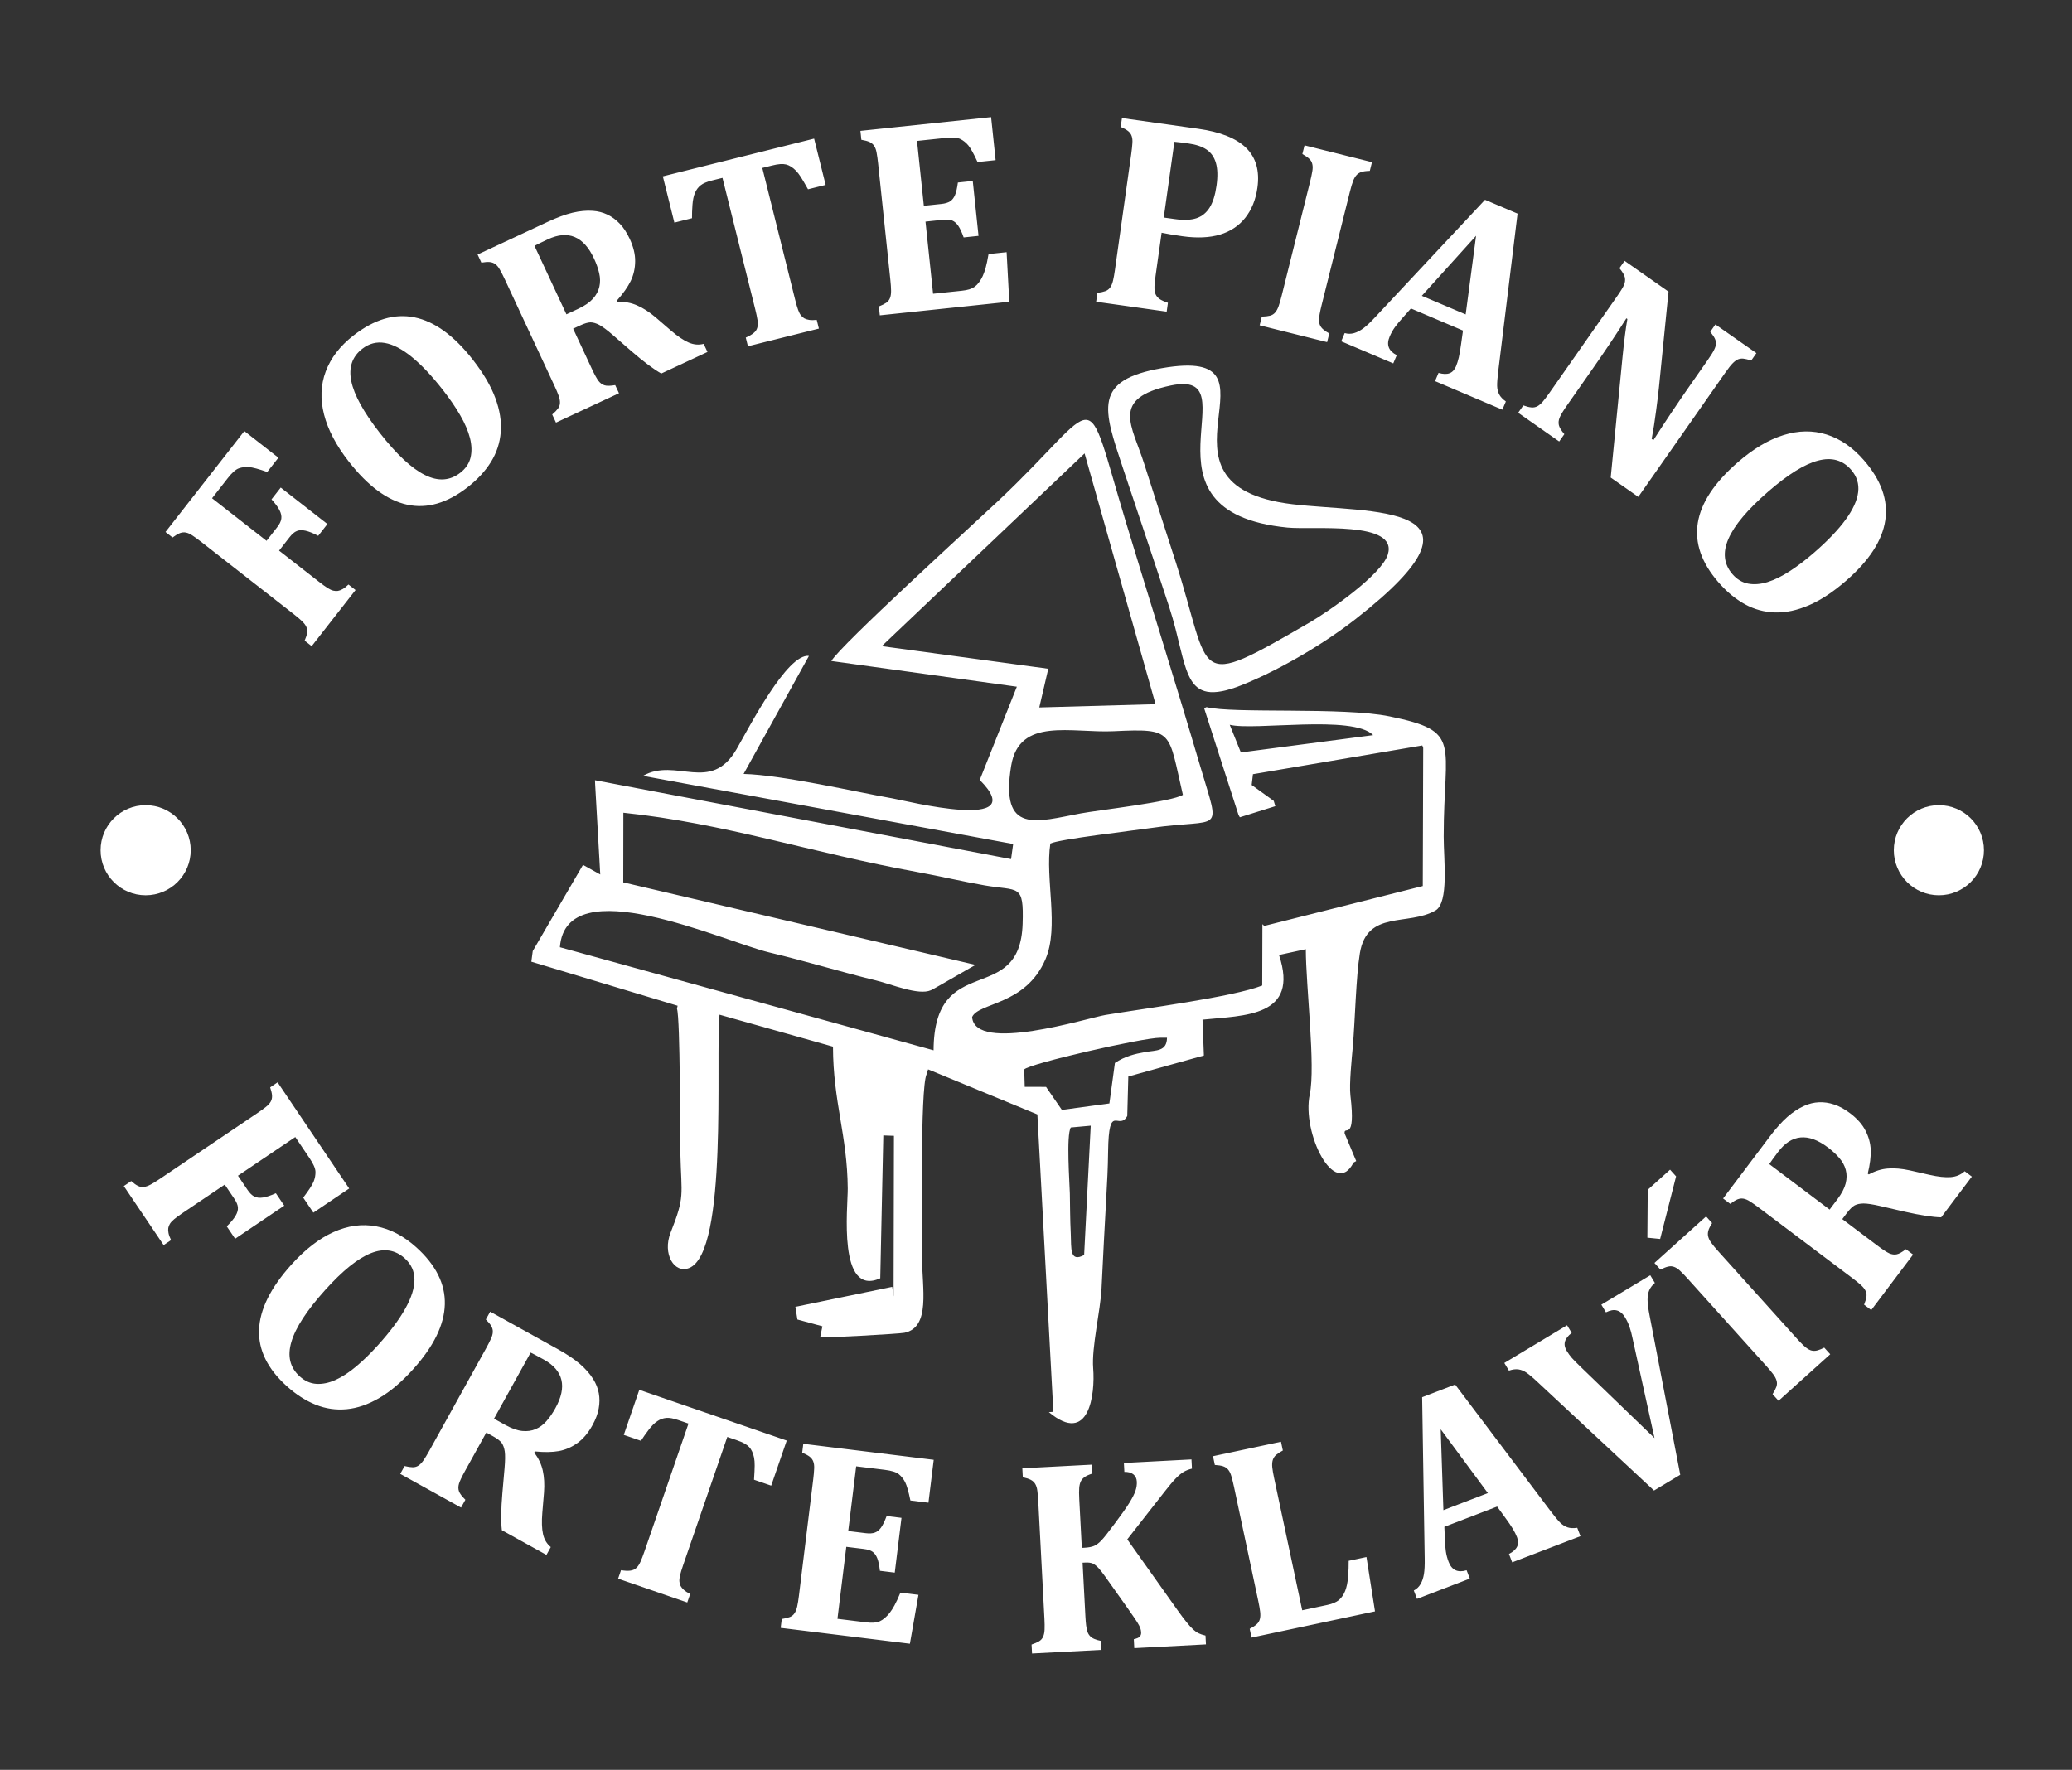 <?xml version="1.0" encoding="UTF-8" standalone="no"?>
<!DOCTYPE svg PUBLIC "-//W3C//DTD SVG 1.1//EN" "http://www.w3.org/Graphics/SVG/1.1/DTD/svg11.dtd">
<svg width="100%" height="100%" viewBox="0 0 1517 1296" version="1.1" xmlns="http://www.w3.org/2000/svg" xmlns:xlink="http://www.w3.org/1999/xlink" xml:space="preserve" xmlns:serif="http://www.serif.com/" style="fill-rule:evenodd;clip-rule:evenodd;stroke-linejoin:round;stroke-miterlimit:2;">
    <rect x="0" y="0" width="1517" height="1296" fill="#333333" stroke="none"/>
    <g id="Artboard1" transform="matrix(1,0,0,1,-135.129,-654.256)">
        <rect x="135.129" y="654.256" width="1516.83" height="1295.49" style="fill:none;"/>
        <g id="Vrstva-1" serif:id="Vrstva 1" transform="matrix(4.167,0,0,4.167,0.129,0.256)">
            <g transform="matrix(1,0,0,1,0,9.315)">
                <path d="M222.882,368.179C220.286,369.557 220.651,366.927 220.535,364.556C220.391,361.646 220.415,359.231 220.37,357.37C220.324,355.439 219.714,347.163 220.535,345.769L224.039,345.451L222.882,368.179ZM228.288,334.427L227.317,341.543L218.972,342.677L216.187,338.635L212.443,338.625L212.352,335.569C213.212,334.555 233.104,329.998 236.262,329.998L237.442,329.998C237.407,332.423 235.576,332.173 233.634,332.512C231.746,332.842 230.084,333.242 228.288,334.427ZM141.922,290.455C159.667,292.293 174.993,297.497 193.524,300.867C197.573,301.604 201.676,302.581 205.4,303.224C211.388,304.258 212.3,302.853 212.073,309.982C211.602,324.75 196.506,314.559 196.427,332.204L130.771,314.09C131.843,300.195 159.586,313.103 167.559,315.01C174.653,316.706 179.624,318.301 186.306,319.928C189.07,320.601 193.767,322.61 195.96,321.649C196.655,321.345 203.82,317.127 203.823,317.203L141.903,302.692L141.922,290.455ZM240.232,287.312C238.315,288.538 225.351,290.002 222.309,290.567C214.563,292.004 208.062,294.41 210.059,282.206C211.471,273.586 220.633,276.487 228.114,276.13C238.734,275.621 237.615,276.103 240.232,287.312ZM248.464,275.001C252.711,276.084 270.118,273.187 273.656,276.819L250.418,279.862L248.464,275.001ZM222.96,227.308L235.429,271.381L214.999,271.951L216.581,265.156L187.323,261.182L222.96,227.308ZM216.941,295.87C218.519,295.097 231.087,293.654 234.559,293.146C247.138,291.305 246.909,294.594 243.302,282.36C238.758,266.951 234.445,253.325 230.301,239.655C222.524,214.007 226.566,217.974 207.735,235.697C203.421,239.757 179.969,261.105 178.467,263.793L211.057,268.309L204.538,284.695C213.807,293.971 191.445,288.322 189.242,287.938C182.928,286.841 169.879,283.804 163.048,283.637L174.531,262.893C170.692,262.43 164.006,275.486 161.821,279.27C157.27,287.15 151.17,280.656 145.369,283.974L210.41,295.952L210.041,298.6L136.934,284.742L136.972,285.598L137.862,301.303L134.829,299.622L126,314.767L125.753,316.635L151.455,324.376L151.341,324.882C151.938,326.73 151.868,347.444 151.934,350.179C152.122,357.923 152.774,357.775 150.22,364.255C148.751,367.984 150.863,371.506 153.481,370.464C160.37,367.72 158.081,333.658 158.819,325.947L178.752,331.561C178.777,341.306 181.271,347.133 181.346,356.479C181.372,359.784 179.55,375.624 187.059,372.27L187.595,347.165L189.463,347.232L189.401,375.451L189.162,373.774L172.146,377.284L172.501,379.513L176.893,380.705L176.499,382.646C176.823,382.78 190.323,382.047 191.303,381.845C195.947,380.89 194.399,374.015 194.407,368.715C194.414,363.785 194.057,338.932 195.19,336.44L195.464,335.555L214.666,343.476L217.474,395.732L216.682,395.788C223.797,401.733 224.828,392.58 224.47,388.092C224.174,384.39 225.751,377.956 225.94,374.021C226.208,368.457 226.476,363.32 226.761,358.23C226.941,354.996 227.051,353.112 227.093,349.963C227.211,341.168 228.935,346.47 230.458,343.751L230.643,336.811L243.921,333.12L243.681,326.82C251.067,326.071 260.747,326.361 257.124,315.454L261.832,314.436C261.837,320.893 263.568,335.022 262.524,339.945C261.084,346.738 266.912,358.367 270.215,351.933L270.685,351.669L268.649,346.815C268.486,345.262 270.669,348.578 269.667,340.151C269.43,338.164 269.918,333.49 270.086,331.56C270.493,326.876 270.638,319.316 271.329,315.128C272.587,307.514 279.831,310.403 284.616,307.632C286.998,306.252 286.055,298.703 286.055,294.659C286.055,278.007 289.411,276.167 276.565,273.528C268.316,271.833 249.035,273.08 244.393,271.897L243.963,272.082L250.01,290.853L250.239,291.253L256.471,289.303L256.196,288.373L252.317,285.58L252.54,283.682L282.296,278.631L282.455,279.053L282.379,303.338L254.529,310.348L254.202,310.037L254.17,320.821C249.032,322.84 233.541,324.845 226.635,325.993C223.527,326.51 203.681,332.789 203.198,326.362C204.328,323.774 212.613,324.34 216.093,316.191C218.521,310.504 216.005,302.175 216.941,295.87" style="fill:white;"/>
            </g>
            <g transform="matrix(1,0,0,1,0,-125.872)">
                <path d="M238.091,350.57C252.742,347.493 230.534,372.771 258.602,375.532C263.138,375.978 278.154,374.274 276.227,380.298C275.098,383.825 265.884,390.252 262.446,392.244C241.649,404.289 245.442,401.834 238.978,381.595C237.768,377.807 235.043,369.435 233.44,364.339C231.324,357.615 227.399,352.815 238.091,350.57ZM236.555,347.516C224.362,349.619 226.243,354.693 229.692,365.049C232.685,374.032 235.192,381.421 237.817,389.463C241.352,400.287 239.831,407.465 250.555,403.222C256.317,400.941 264.311,396.501 270.562,391.616C296.954,370.995 273.066,373.044 259.505,371.427C231.747,368.118 260.052,343.462 236.555,347.516" style="fill:white;"/>
            </g>
            <g transform="matrix(1,0,0,1,0,-177.021)">
                <path d="M88.415,436.183C89.075,436.7 89.597,437.078 89.968,437.306C90.343,437.54 90.676,437.698 90.965,437.763C91.255,437.828 91.522,437.845 91.757,437.807C92.005,437.769 92.273,437.666 92.578,437.5C92.882,437.336 93.229,437.063 93.626,436.688L94.866,437.655L87.16,447.519L85.92,446.551C86.161,446.004 86.311,445.547 86.363,445.163C86.42,444.786 86.367,444.43 86.208,444.105C86.054,443.772 85.788,443.435 85.413,443.081C85.044,442.733 84.552,442.318 83.955,441.852L67.751,429.191C67.159,428.73 66.65,428.362 66.227,428.082C65.805,427.791 65.419,427.621 65.06,427.552C64.712,427.482 64.361,427.52 63.995,427.657C63.636,427.8 63.205,428.059 62.716,428.422L61.476,427.453L75.328,409.723L81.314,414.399L79.352,416.909C77.842,416.383 76.774,416.093 76.13,416.043C75.492,415.999 74.894,416.077 74.347,416.273C73.795,416.478 73.155,417.045 72.417,417.99L69.655,421.526L79.231,429.007L81.063,426.661C81.514,426.086 81.771,425.571 81.824,425.118C81.888,424.665 81.788,424.173 81.514,423.636C81.25,423.099 80.773,422.464 80.104,421.719L81.723,419.647L89.925,426.056L88.307,428.127C87.404,427.652 86.652,427.359 86.061,427.228C85.463,427.094 84.959,427.115 84.546,427.286C84.128,427.453 83.706,427.819 83.266,428.381L81.433,430.729L88.415,436.183ZM114.575,419.574C110.984,422.379 107.444,423.408 103.955,422.659C100.467,421.91 97.041,419.384 93.68,415.08C91.477,412.261 90.022,409.509 89.338,406.827C88.649,404.138 88.742,401.614 89.631,399.243C90.516,396.878 92.13,394.778 94.476,392.945C98.132,390.088 101.722,389.021 105.237,389.74C108.752,390.46 112.16,392.937 115.471,397.175C117.323,399.546 118.643,401.792 119.43,403.92C120.215,406.047 120.533,408.041 120.378,409.921C120.23,411.795 119.656,413.537 118.663,415.141C117.661,416.75 116.304,418.223 114.575,419.574ZM99.11,410.021C102.071,413.81 104.718,416.282 107.051,417.437C109.379,418.597 111.46,418.461 113.281,417.038C114.22,416.304 114.819,415.423 115.071,414.388C115.322,413.343 115.288,412.203 114.972,410.948C114.648,409.692 114.079,408.359 113.256,406.943C112.434,405.517 111.428,404.049 110.227,402.513C108.281,400.021 106.45,398.08 104.743,396.693C103.046,395.308 101.466,394.486 100.023,394.238C98.574,393.984 97.243,394.33 96.035,395.274C94.264,396.658 93.621,398.557 94.123,400.967C94.614,403.377 96.281,406.398 99.11,410.021ZM141.154,403.073L130.084,408.235L129.419,406.809C129.875,406.416 130.213,406.071 130.44,405.766C130.663,405.455 130.78,405.122 130.786,404.76C130.798,404.394 130.717,403.973 130.55,403.504C130.38,403.025 130.131,402.439 129.811,401.752L121.111,383.094C120.794,382.414 120.508,381.855 120.258,381.413C120.013,380.962 119.746,380.637 119.458,380.411C119.179,380.19 118.849,380.066 118.461,380.022C118.077,379.986 117.575,380.02 116.976,380.122L116.309,378.697L128.604,372.964C130.267,372.188 131.732,371.648 133.002,371.344C134.273,371.047 135.457,370.936 136.556,371.017C137.48,371.081 138.337,371.303 139.126,371.681C139.916,372.059 140.635,372.586 141.291,373.279C141.951,373.96 142.532,374.85 143.035,375.928C143.693,377.339 144.016,378.672 143.995,379.904C143.984,381.141 143.722,382.288 143.216,383.344C142.704,384.391 141.899,385.54 140.8,386.772L140.901,386.986C142.154,386.967 143.304,387.178 144.341,387.639C145.384,388.088 146.461,388.781 147.559,389.709L150.254,392.031C151.457,393.071 152.506,393.777 153.395,394.163C154.286,394.549 155.161,394.625 156.037,394.396L156.702,395.822L148.583,399.608C147.224,398.84 145.5,397.547 143.418,395.749L140.043,392.817C139.041,391.945 138.254,391.367 137.692,391.064C137.126,390.769 136.61,390.623 136.161,390.617C135.707,390.622 135.091,390.801 134.32,391.161L133.096,391.731L136.349,398.704C136.851,399.782 137.257,400.521 137.55,400.905C137.854,401.294 138.203,401.552 138.611,401.678C139.011,401.806 139.638,401.792 140.489,401.646L141.154,403.073ZM126.307,377.172L131.918,389.205L134.005,388.232C135.129,387.708 135.984,387.119 136.574,386.467C137.156,385.818 137.537,385.11 137.703,384.358C137.877,383.603 137.865,382.808 137.675,381.988C137.489,381.158 137.187,380.3 136.769,379.407C135.853,377.442 134.721,376.179 133.364,375.617C132.006,375.054 130.441,375.191 128.669,376.017C127.46,376.581 126.675,376.965 126.307,377.172ZM163.808,394.82L163.429,393.294C164.034,393.026 164.499,392.758 164.823,392.483C165.15,392.218 165.364,391.896 165.46,391.528C165.565,391.158 165.57,390.719 165.49,390.201C165.412,389.691 165.279,389.06 165.096,388.325L159.337,365.226L157.51,365.681C156.601,365.909 155.941,366.182 155.511,366.524C155.086,366.857 154.746,367.303 154.509,367.858C154.276,368.403 154.124,369.104 154.065,369.951C154.004,370.789 153.972,371.579 153.982,372.315L150.885,373.088L148.857,364.959L175.437,358.331L177.464,366.461L174.367,367.232C173.818,366.251 173.403,365.541 173.11,365.085C172.825,364.635 172.535,364.261 172.249,363.964C171.954,363.667 171.666,363.429 171.385,363.255C171.103,363.074 170.817,362.952 170.521,362.875C170.232,362.803 169.89,362.78 169.488,362.804C169.085,362.829 168.577,362.922 167.959,363.076L166.334,363.482L172.092,386.581C172.296,387.396 172.475,388.015 172.625,388.421C172.778,388.837 172.942,389.167 173.131,389.397C173.32,389.627 173.519,389.804 173.727,389.919C173.947,390.042 174.221,390.124 174.563,390.182C174.904,390.239 175.345,390.238 175.897,390.185L176.277,391.711L163.808,394.82ZM206.535,354.557L207.329,362.111L204.153,362.446C203.488,360.991 202.948,360.024 202.537,359.526C202.125,359.036 201.656,358.66 201.133,358.403C200.603,358.148 199.749,358.082 198.565,358.206L193.517,358.736L194.716,370.133L197.771,369.811C198.452,369.74 198.97,369.587 199.336,369.343C199.702,369.108 199.983,368.743 200.188,368.262C200.4,367.773 200.563,367.035 200.698,366.045L203.312,365.77L204.326,375.416L201.712,375.691C201.394,374.79 201.083,374.119 200.772,373.659C200.46,373.208 200.109,372.893 199.723,372.729C199.338,372.556 198.783,372.516 198.064,372.591L195.007,372.913L196.34,385.59L201.363,385.063C201.901,385.006 202.355,384.925 202.719,384.812C203.075,384.702 203.393,384.546 203.676,384.344C203.949,384.134 204.201,383.871 204.437,383.542C204.683,383.212 204.885,382.864 205.054,382.494C205.231,382.123 205.395,381.639 205.573,381.046C205.741,380.447 205.912,379.642 206.085,378.616L209.259,378.283L209.728,386.993L186.981,389.384L186.816,387.82C187.376,387.597 187.807,387.38 188.12,387.166C188.432,386.946 188.651,386.668 188.775,386.328C188.907,385.986 188.965,385.561 188.96,385.063C188.957,384.555 188.913,383.92 188.834,383.166L186.681,362.692C186.603,361.946 186.514,361.324 186.421,360.826C186.337,360.318 186.192,359.924 185.992,359.618C185.8,359.317 185.529,359.093 185.176,358.924C184.823,358.765 184.338,358.635 183.738,358.535L183.573,356.971L206.535,354.557ZM235.431,382.438C235.286,383.471 235.221,384.219 235.238,384.657C235.249,385.103 235.325,385.468 235.47,385.751C235.607,386.042 235.836,386.288 236.141,386.513C236.448,386.729 236.936,386.954 237.603,387.179L237.385,388.737L224.989,386.994L225.209,385.437C225.805,385.356 226.277,385.25 226.632,385.119C226.988,384.979 227.269,384.764 227.47,384.463C227.682,384.163 227.841,383.766 227.957,383.281C228.075,382.786 228.187,382.16 228.292,381.409L231.158,361.023C231.261,360.28 231.325,359.655 231.357,359.149C231.398,358.637 231.351,358.219 231.232,357.873C231.119,357.536 230.91,357.251 230.609,357.003C230.305,356.763 229.865,356.52 229.307,356.277L229.526,354.72L242.912,356.601C246.804,357.148 249.615,358.267 251.349,359.968C253.083,361.668 253.742,363.999 253.325,366.96C253.03,369.059 252.319,370.811 251.197,372.234C250.076,373.648 248.598,374.633 246.763,375.191C244.929,375.74 242.725,375.841 240.145,375.48C238.652,375.27 237.437,375.065 236.495,374.867L235.431,382.438ZM236.87,372.195L238.853,372.473C240.386,372.689 241.635,372.636 242.611,372.319C243.58,371.994 244.349,371.371 244.926,370.456C245.503,369.54 245.908,368.256 246.141,366.602C246.372,364.964 246.334,363.625 246.031,362.594C245.727,361.565 245.185,360.789 244.393,360.257C243.611,359.728 242.554,359.373 241.233,359.188C240.163,359.037 239.327,358.937 238.741,358.887L236.87,372.195ZM264.585,387.672C264.452,388.209 264.341,388.712 264.257,389.186C264.172,389.66 264.139,390.055 264.15,390.369C264.171,390.684 264.24,390.962 264.368,391.204C264.486,391.451 264.682,391.685 264.946,391.903C265.209,392.128 265.548,392.347 265.953,392.565L265.571,394.091L253.719,391.136L254.101,389.609C254.701,389.592 255.182,389.535 255.549,389.442C255.919,389.341 256.218,389.156 256.451,388.878C256.692,388.601 256.893,388.223 257.059,387.752C257.228,387.273 257.404,386.662 257.588,385.926L262.574,365.927C262.757,365.191 262.888,364.57 262.968,364.086C263.058,363.595 263.056,363.175 262.973,362.819C262.898,362.463 262.722,362.151 262.444,361.888C262.168,361.618 261.755,361.338 261.224,361.038L261.605,359.512L273.456,362.467L273.076,363.994C272.417,364.013 271.916,364.081 271.576,364.198C271.235,364.322 270.952,364.497 270.734,364.745C270.513,364.984 270.313,365.32 270.149,365.751C269.975,366.185 269.782,366.834 269.567,367.696L264.585,387.672ZM289.444,392.059L280.299,388.177L278.711,389.965C278.26,390.464 277.855,390.965 277.491,391.458C277.134,391.952 276.82,392.509 276.559,393.124C275.95,394.558 276.361,395.644 277.809,396.382L277.194,397.83L268.048,393.948L268.663,392.5C269.214,392.663 269.758,392.663 270.297,392.511C270.837,392.359 271.38,392.077 271.944,391.661C272.511,391.238 273.2,390.591 274.014,389.708L293.315,369.079L299.033,371.507L295.649,399.13C295.499,400.358 295.431,401.25 295.446,401.806C295.464,402.353 295.582,402.846 295.805,403.277C296.028,403.708 296.421,404.123 296.978,404.518L296.363,405.966L284.535,400.945L285.148,399.498C285.933,399.724 286.57,399.747 287.072,399.561C287.574,399.376 287.952,398.97 288.214,398.355C288.405,397.905 288.57,397.373 288.71,396.778C288.845,396.178 288.982,395.406 289.108,394.458L289.444,392.059ZM282.211,385.952L289.916,389.223L291.745,375.399L282.211,385.952ZM340.997,396.024L340.095,397.313C339.466,397.132 339.01,397.021 338.719,396.995C338.424,396.958 338.135,396.995 337.851,397.085C337.572,397.177 337.25,397.4 336.898,397.74C336.539,398.086 336.081,398.67 335.506,399.492L320.247,421.283L315.4,417.889L317.479,396.669C317.766,393.797 318.051,391.588 318.327,390.03L318.151,389.907C316.319,392.803 314.307,395.801 312.124,398.92L307.71,405.222C307.028,406.197 306.598,406.919 306.418,407.37C306.239,407.833 306.194,408.259 306.289,408.664C306.373,409.07 306.694,409.594 307.253,410.264L306.35,411.552L299.142,406.505L300.045,405.216C300.614,405.415 301.081,405.535 301.467,405.566C301.847,405.603 302.199,405.532 302.523,405.36C302.84,405.184 303.158,404.91 303.483,404.53C303.802,404.156 304.18,403.656 304.606,403.048L316.456,386.125C317.14,385.149 317.573,384.447 317.751,384.015C317.923,383.588 317.973,383.156 317.886,382.727C317.799,382.298 317.479,381.755 316.934,381.096L317.836,379.807L325.559,385.215L323.881,401.969C323.776,403.019 323.607,404.423 323.37,406.187C323.146,407.95 322.883,409.587 322.598,411.098L322.904,411.313C324.95,408.1 327.263,404.644 329.847,400.953L332.396,397.314C332.99,396.466 333.383,395.836 333.583,395.41C333.791,394.988 333.895,394.633 333.895,394.344C333.9,394.059 333.834,393.764 333.702,393.482C333.574,393.194 333.301,392.795 332.894,392.27L333.795,390.982L340.997,396.024ZM334.338,436.304C331.347,432.863 330.135,429.381 330.701,425.859C331.266,422.336 333.609,418.784 337.732,415.201C340.431,412.853 343.104,411.256 345.747,410.432C348.395,409.604 350.921,409.565 353.334,410.329C355.742,411.088 357.924,412.59 359.879,414.839C362.922,418.339 364.175,421.869 363.641,425.416C363.107,428.964 360.81,432.496 356.751,436.024C354.481,437.999 352.307,439.435 350.223,440.331C348.141,441.227 346.165,441.649 344.281,441.593C342.401,441.544 340.632,441.061 338.978,440.153C337.319,439.236 335.776,437.958 334.338,436.304ZM343.067,420.36C339.439,423.514 337.108,426.286 336.077,428.677C335.04,431.063 335.286,433.133 336.801,434.878C337.583,435.777 338.495,436.329 339.542,436.526C340.598,436.723 341.735,436.629 342.971,436.249C344.209,435.858 345.512,435.22 346.882,434.323C348.263,433.428 349.676,432.346 351.147,431.068C353.534,428.994 355.377,427.065 356.672,425.287C357.966,423.52 358.704,421.899 358.877,420.445C359.055,418.985 358.639,417.673 357.634,416.516C356.159,414.82 354.229,414.277 351.848,414.905C349.467,415.521 346.538,417.343 343.067,420.36" style="fill:white;fill-rule:nonzero;"/>
            </g>
            <g transform="matrix(1,0,0,1,0,169.614)">
                <path d="M64.544,200.458C63.848,200.928 63.327,201.307 62.997,201.588C62.658,201.874 62.406,202.141 62.252,202.396C62.101,202.651 62.003,202.9 61.966,203.136C61.926,203.382 61.941,203.669 62.004,204.01C62.066,204.351 62.219,204.765 62.453,205.26L61.149,206.139L54.151,195.761L55.455,194.882C55.9,195.281 56.289,195.564 56.637,195.731C56.979,195.903 57.333,195.962 57.692,195.911C58.056,195.867 58.458,195.72 58.91,195.473C59.356,195.23 59.902,194.89 60.531,194.466L77.578,182.966C78.2,182.547 78.708,182.177 79.104,181.861C79.512,181.548 79.791,181.234 79.969,180.915C80.144,180.604 80.216,180.259 80.197,179.869C80.174,179.483 80.06,178.994 79.866,178.416L81.171,177.536L93.752,196.189L87.455,200.436L85.674,197.796C86.643,196.521 87.247,195.596 87.493,194.999C87.733,194.405 87.844,193.814 87.826,193.233C87.802,192.644 87.46,191.86 86.79,190.866L84.281,187.146L74.207,193.941L75.872,196.41C76.279,197.016 76.69,197.42 77.103,197.609C77.515,197.811 78.015,197.867 78.609,197.772C79.201,197.689 79.951,197.431 80.868,197.025L82.338,199.204L73.708,205.024L72.24,202.845C72.969,202.134 73.481,201.509 73.788,200.987C74.099,200.459 74.236,199.975 74.2,199.529C74.172,199.079 73.953,198.565 73.553,197.972L71.888,195.504L64.544,200.458ZM82.794,230.933C79.407,227.884 77.78,224.576 77.912,221.01C78.045,217.444 79.938,213.633 83.591,209.574C85.985,206.915 88.443,205.005 90.966,203.864C93.493,202.72 95.996,202.373 98.485,202.838C100.967,203.297 103.316,204.523 105.529,206.515C108.976,209.619 110.652,212.97 110.554,216.555C110.455,220.142 108.607,223.928 105.009,227.925C102.995,230.161 101.013,231.852 99.053,232.994C97.096,234.137 95.186,234.798 93.309,234.972C91.437,235.152 89.622,234.888 87.871,234.188C86.111,233.481 84.425,232.401 82.794,230.933ZM89.517,214.044C86.3,217.617 84.324,220.653 83.592,223.152C82.854,225.646 83.349,227.671 85.067,229.218C85.952,230.015 86.925,230.453 87.987,230.52C89.061,230.587 90.178,230.354 91.357,229.827C92.538,229.288 93.754,228.496 95.004,227.439C96.265,226.382 97.537,225.136 98.841,223.688C100.957,221.339 102.552,219.199 103.62,217.277C104.689,215.366 105.225,213.667 105.218,212.202C105.217,210.731 104.645,209.48 103.505,208.454C101.835,206.95 99.854,206.647 97.566,207.56C95.28,208.462 92.593,210.628 89.517,214.044ZM113.405,252.262L102.721,246.34L103.484,244.964C104.07,245.103 104.548,245.172 104.927,245.177C105.31,245.175 105.648,245.074 105.945,244.866C106.249,244.661 106.54,244.347 106.823,243.936C107.109,243.517 107.438,242.973 107.806,242.31L117.787,224.304C118.15,223.648 118.435,223.088 118.643,222.625C118.866,222.162 118.972,221.755 118.985,221.39C118.999,221.034 118.907,220.694 118.714,220.354C118.516,220.022 118.195,219.637 117.76,219.21L118.522,217.834L130.386,224.411C131.991,225.301 133.289,226.168 134.28,227.016C135.269,227.871 136.055,228.764 136.635,229.7C137.126,230.486 137.451,231.309 137.608,232.169C137.767,233.031 137.763,233.922 137.589,234.86C137.426,235.795 137.047,236.787 136.469,237.828C135.716,239.19 134.826,240.234 133.817,240.942C132.81,241.661 131.728,242.122 130.577,242.333C129.429,242.535 128.027,242.56 126.384,242.394L126.269,242.601C127.021,243.604 127.526,244.659 127.765,245.769C128.013,246.876 128.085,248.155 127.981,249.588L127.686,253.134C127.552,254.718 127.597,255.983 127.808,256.928C128.019,257.875 128.472,258.629 129.172,259.203L128.409,260.579L120.573,256.236C120.397,254.685 120.428,252.531 120.659,249.788L121.048,245.336C121.164,244.012 121.17,243.036 121.085,242.402C120.99,241.771 120.806,241.268 120.546,240.901C120.275,240.537 119.769,240.143 119.024,239.731L117.844,239.077L114.114,245.806C113.537,246.846 113.178,247.608 113.039,248.072C112.904,248.546 112.899,248.981 113.038,249.384C113.171,249.784 113.548,250.283 114.167,250.887L113.405,252.262ZM125.632,225.026L119.195,236.64L121.209,237.755C122.293,238.356 123.272,238.703 124.146,238.796C125.014,238.886 125.81,238.777 126.516,238.47C127.23,238.166 127.866,237.69 128.418,237.054C128.979,236.416 129.495,235.668 129.973,234.804C131.025,232.908 131.381,231.251 131.036,229.822C130.694,228.393 129.663,227.205 127.954,226.258C126.787,225.612 126.016,225.202 125.632,225.026ZM140.999,264.754L141.512,263.267C142.165,263.372 142.701,263.401 143.122,263.348C143.541,263.302 143.896,263.149 144.178,262.892C144.466,262.639 144.709,262.274 144.924,261.795C145.137,261.327 145.368,260.725 145.615,260.009L153.367,237.499L151.586,236.886C150.7,236.581 149.998,236.45 149.45,236.504C148.914,236.552 148.386,236.741 147.885,237.077C147.392,237.407 146.883,237.912 146.372,238.59C145.864,239.26 145.406,239.904 145.014,240.528L141.997,239.489L144.725,231.567L170.625,240.485L167.897,248.407L164.879,247.367C164.953,246.247 164.992,245.424 164.994,244.881C165.001,244.35 164.961,243.879 164.883,243.472C164.798,243.064 164.685,242.707 164.545,242.408C164.406,242.102 164.234,241.844 164.028,241.618C163.824,241.402 163.551,241.195 163.199,240.996C162.848,240.798 162.371,240.599 161.769,240.392L160.185,239.847L152.434,262.356C152.16,263.15 151.974,263.766 151.879,264.19C151.78,264.623 151.738,264.987 151.771,265.284C151.803,265.578 151.875,265.836 151.987,266.047C152.104,266.268 152.288,266.487 152.545,266.722C152.799,266.956 153.17,267.195 153.662,267.451L153.15,268.938L140.999,264.754ZM196.451,243.868L195.526,251.407L192.355,251.018C192.036,249.451 191.727,248.387 191.439,247.809C191.147,247.239 190.774,246.768 190.323,246.4C189.864,246.031 189.047,245.775 187.865,245.63L182.828,245.012L181.431,256.385L184.482,256.759C185.161,256.843 185.7,256.81 186.111,256.655C186.52,256.509 186.876,256.216 187.183,255.795C187.501,255.365 187.826,254.682 188.179,253.748L190.789,254.069L189.607,263.695L186.997,263.374C186.891,262.425 186.74,261.701 186.539,261.184C186.337,260.674 186.066,260.288 185.726,260.041C185.39,259.786 184.858,259.622 184.141,259.534L181.09,259.16L179.537,271.812L184.55,272.427C185.086,272.493 185.547,272.516 185.927,272.489C186.298,272.46 186.645,272.381 186.965,272.248C187.278,272.105 187.583,271.905 187.888,271.638C188.201,271.372 188.477,271.078 188.723,270.755C188.98,270.433 189.249,269.999 189.555,269.461C189.854,268.915 190.202,268.17 190.6,267.209L193.77,267.598L192.266,276.191L169.563,273.403L169.756,271.842C170.35,271.751 170.82,271.636 171.173,271.498C171.527,271.354 171.803,271.133 171.999,270.829C172.205,270.525 172.358,270.125 172.465,269.638C172.575,269.142 172.676,268.514 172.768,267.761L175.277,247.327C175.369,246.584 175.421,245.958 175.443,245.451C175.475,244.938 175.421,244.521 175.295,244.177C175.176,243.842 174.963,243.561 174.658,243.319C174.35,243.084 173.907,242.848 173.344,242.616L173.535,241.054L196.451,243.868ZM239.234,270.21C239.888,271.131 240.434,271.861 240.877,272.401C241.318,272.949 241.7,273.37 242.024,273.671C242.35,273.972 242.673,274.2 242.982,274.347C243.292,274.503 243.698,274.637 244.204,274.757L244.285,276.303L231.691,276.964L231.609,275.393C232.128,275.283 232.478,275.134 232.659,274.938C232.831,274.749 232.914,274.5 232.899,274.198C232.885,273.946 232.831,273.697 232.756,273.455C232.671,273.207 232.486,272.857 232.199,272.391C231.905,271.933 231.327,271.082 230.46,269.854L226.604,264.416C226.139,263.755 225.731,263.238 225.394,262.873C225.057,262.514 224.725,262.254 224.399,262.1C224.073,261.954 223.632,261.896 223.077,261.925L222.609,261.949L223.106,271.415C223.134,271.968 223.177,272.481 223.233,272.959C223.29,273.437 223.375,273.824 223.477,274.122C223.588,274.417 223.737,274.663 223.93,274.857C224.114,275.059 224.371,275.225 224.687,275.356C225.005,275.493 225.393,275.605 225.842,275.695L225.924,277.266L213.727,277.905L213.644,276.334C214.215,276.14 214.659,275.946 214.981,275.75C215.305,275.545 215.538,275.28 215.679,274.946C215.829,274.611 215.91,274.191 215.931,273.693C215.953,273.185 215.943,272.549 215.903,271.792L214.825,251.233C214.786,250.484 214.731,249.859 214.664,249.356C214.606,248.845 214.481,248.444 214.298,248.128C214.122,247.817 213.863,247.578 213.519,247.392C213.176,247.214 212.699,247.059 212.103,246.928L212.021,245.357L224.219,244.718L224.301,246.289C223.662,246.502 223.194,246.714 222.905,246.941C222.613,247.161 222.403,247.416 222.269,247.71C222.141,248.01 222.048,248.382 222.016,248.824C221.976,249.275 221.98,249.952 222.028,250.855L222.473,259.345L222.955,259.319C223.67,259.281 224.237,259.17 224.642,258.995C225.054,258.81 225.466,258.502 225.889,258.063C226.311,257.633 227.109,256.621 228.29,255.032C229.472,253.453 230.332,252.233 230.851,251.388C231.372,250.537 231.725,249.841 231.903,249.301C232.09,248.753 232.164,248.22 232.137,247.697C232.108,247.144 231.903,246.715 231.522,246.416C231.14,246.118 230.616,245.974 229.949,245.993L229.866,244.422L241.74,243.8L241.825,245.419C241.244,245.564 240.752,245.753 240.344,246.003C239.934,246.244 239.478,246.627 238.957,247.161C238.444,247.693 237.794,248.463 237.01,249.475L230.458,257.849L239.234,270.21ZM257.467,240.692L257.795,242.231C257.284,242.505 256.884,242.766 256.603,243.009C256.324,243.259 256.137,243.558 256.023,243.906C255.92,244.255 255.887,244.678 255.935,245.175C255.987,245.681 256.095,246.309 256.254,247.05L261.198,270.311L265.609,269.373C266.497,269.185 267.167,268.901 267.643,268.509C268.111,268.11 268.477,267.581 268.742,266.917C269.006,266.252 269.178,265.416 269.259,264.416C269.337,263.416 269.374,262.483 269.361,261.62L272.485,260.956L273.985,270.502L252.296,275.112L251.969,273.573C252.502,273.293 252.909,273.032 253.195,272.772C253.481,272.518 253.669,272.212 253.755,271.86C253.852,271.507 253.867,271.079 253.809,270.582C253.751,270.077 253.641,269.452 253.484,268.711L249.209,248.597C249.052,247.863 248.899,247.254 248.755,246.768C248.618,246.272 248.432,245.896 248.201,245.612C247.98,245.333 247.686,245.138 247.318,245.008C246.951,244.886 246.455,244.807 245.847,244.771L245.52,243.232L257.467,240.692ZM295.447,252.085L286.172,255.645L286.273,258.034C286.293,258.707 286.352,259.349 286.432,259.955C286.519,260.559 286.679,261.178 286.919,261.802C287.476,263.256 288.527,263.752 290.08,263.277L290.644,264.746L281.369,268.306L280.805,266.838C281.315,266.572 281.706,266.195 281.989,265.712C282.272,265.228 282.465,264.647 282.583,263.956C282.697,263.258 282.742,262.313 282.716,261.112L282.269,232.866L288.068,230.64L304.824,252.861C305.568,253.848 306.139,254.538 306.536,254.927C306.929,255.308 307.356,255.581 307.816,255.736C308.276,255.891 308.847,255.916 309.522,255.815L310.086,257.284L298.09,261.888L297.525,260.42C298.247,260.037 298.721,259.613 298.953,259.129C299.185,258.648 299.176,258.092 298.937,257.469C298.762,257.013 298.511,256.515 298.198,255.989C297.878,255.465 297.44,254.813 296.872,254.044L295.447,252.085ZM286.003,252.717L293.818,249.717L285.53,238.502L286.003,252.717ZM319.222,222.455C319.083,221.759 318.915,221.127 318.718,220.552C318.532,219.979 318.267,219.416 317.931,218.856C317.528,218.186 317.051,217.779 316.497,217.627C315.95,217.47 315.304,217.583 314.563,217.952L313.753,216.604L322.351,211.438L323.161,212.786C322.707,213.173 322.379,213.598 322.175,214.062C321.973,214.526 321.878,215.077 321.874,215.717C321.873,216.365 321.995,217.338 322.252,218.629L327.619,246.497L323.009,249.266L302.649,230.292C301.75,229.444 301.062,228.869 300.604,228.555C300.15,228.247 299.682,228.053 299.202,227.981C298.723,227.906 298.164,227.977 297.516,228.195L296.707,226.847L307.734,220.221L308.544,221.568C307.9,222.069 307.507,222.572 307.363,223.087C307.218,223.601 307.324,224.147 307.668,224.719C307.935,225.166 308.24,225.583 308.577,225.97C308.914,226.347 309.496,226.93 310.315,227.721L323.094,240.048L319.222,222.455ZM348.095,222.549C348.467,222.961 348.822,223.333 349.167,223.668C349.512,224.005 349.821,224.252 350.089,224.418C350.361,224.578 350.631,224.676 350.903,224.705C351.174,224.745 351.476,224.714 351.806,224.616C352.138,224.523 352.51,224.366 352.916,224.153L353.969,225.321L344.891,233.495L343.84,232.325C344.16,231.817 344.382,231.387 344.51,231.03C344.633,230.668 344.647,230.315 344.547,229.968C344.452,229.613 344.25,229.234 343.953,228.834C343.651,228.426 343.243,227.938 342.736,227.374L328.943,212.057C328.437,211.493 327.994,211.037 327.637,210.701C327.282,210.351 326.931,210.119 326.591,209.988C326.253,209.851 325.896,209.822 325.524,209.907C325.144,209.984 324.681,210.171 324.136,210.442L323.084,209.274L332.16,201.1L333.213,202.27C332.86,202.827 332.638,203.28 332.544,203.628C332.456,203.98 332.443,204.311 332.527,204.631C332.6,204.948 332.768,205.302 333.033,205.678C333.297,206.066 333.726,206.589 334.321,207.249L348.095,222.549ZM325.83,192.883L326.888,194.058L324.085,205.059L321.841,204.832L321.904,196.417L325.83,192.883ZM368.527,207.803L361.175,217.557L359.919,216.611C360.137,216.049 360.274,215.585 360.331,215.211C360.381,214.832 360.328,214.483 360.163,214.16C360.003,213.83 359.733,213.498 359.366,213.161C358.991,212.819 358.497,212.418 357.891,211.961L341.45,199.572C340.851,199.12 340.336,198.761 339.907,198.489C339.479,198.205 339.091,198.043 338.731,197.979C338.381,197.915 338.031,197.96 337.668,198.104C337.311,198.252 336.885,198.518 336.402,198.889L335.146,197.943L343.309,187.11C344.414,185.644 345.455,184.48 346.432,183.616C347.417,182.756 348.409,182.102 349.418,181.658C350.263,181.28 351.123,181.074 351.998,181.038C352.873,181 353.756,181.127 354.659,181.432C355.562,181.723 356.492,182.236 357.442,182.953C358.686,183.89 359.597,184.914 360.158,186.013C360.729,187.11 361.036,188.245 361.084,189.415C361.125,190.58 360.953,191.972 360.56,193.576L360.751,193.718C361.849,193.114 362.962,192.759 364.095,192.679C365.226,192.586 366.502,192.693 367.907,192.996L371.377,193.781C372.928,194.134 374.186,194.266 375.151,194.188C376.118,194.111 376.928,193.767 377.594,193.155L378.851,194.102L373.46,201.257C371.899,201.215 369.77,200.883 367.087,200.274L362.731,199.269C361.436,198.969 360.47,198.828 359.831,198.824C359.193,198.83 358.67,198.943 358.27,199.149C357.871,199.366 357.411,199.814 356.899,200.493L356.088,201.571L362.231,206.202C363.183,206.917 363.886,207.378 364.325,207.581C364.777,207.781 365.207,207.846 365.626,207.764C366.04,207.689 366.586,207.384 367.269,206.856L368.527,207.803ZM343.259,191.903L353.861,199.894L355.247,198.055C355.993,197.065 356.472,196.144 356.687,195.291C356.895,194.444 356.899,193.64 356.693,192.899C356.492,192.15 356.109,191.454 355.556,190.819C355.002,190.173 354.333,189.559 353.545,188.965C351.814,187.66 350.221,187.078 348.758,187.218C347.295,187.358 345.977,188.214 344.8,189.775C343.998,190.841 343.486,191.548 343.259,191.903" style="fill:white;fill-rule:nonzero;"/>
            </g>
            <g transform="matrix(1,0,0,1,0,-12.342)">
                <path d="M373.059,326.618C377.433,326.618 380.979,323.072 380.979,318.699C380.979,314.325 377.433,310.779 373.059,310.779C368.686,310.779 365.14,314.325 365.14,318.699C365.14,323.072 368.686,326.618 373.059,326.618" style="fill:white;"/>
            </g>
            <g transform="matrix(1,0,0,1,0,-12.342)">
                <path d="M57.988,326.618C62.361,326.618 65.907,323.072 65.907,318.699C65.907,314.325 62.361,310.779 57.988,310.779C53.614,310.779 50.069,314.325 50.069,318.699C50.069,323.072 53.614,326.618 57.988,326.618" style="fill:white;"/>
            </g>
        </g>
    </g>
</svg>
